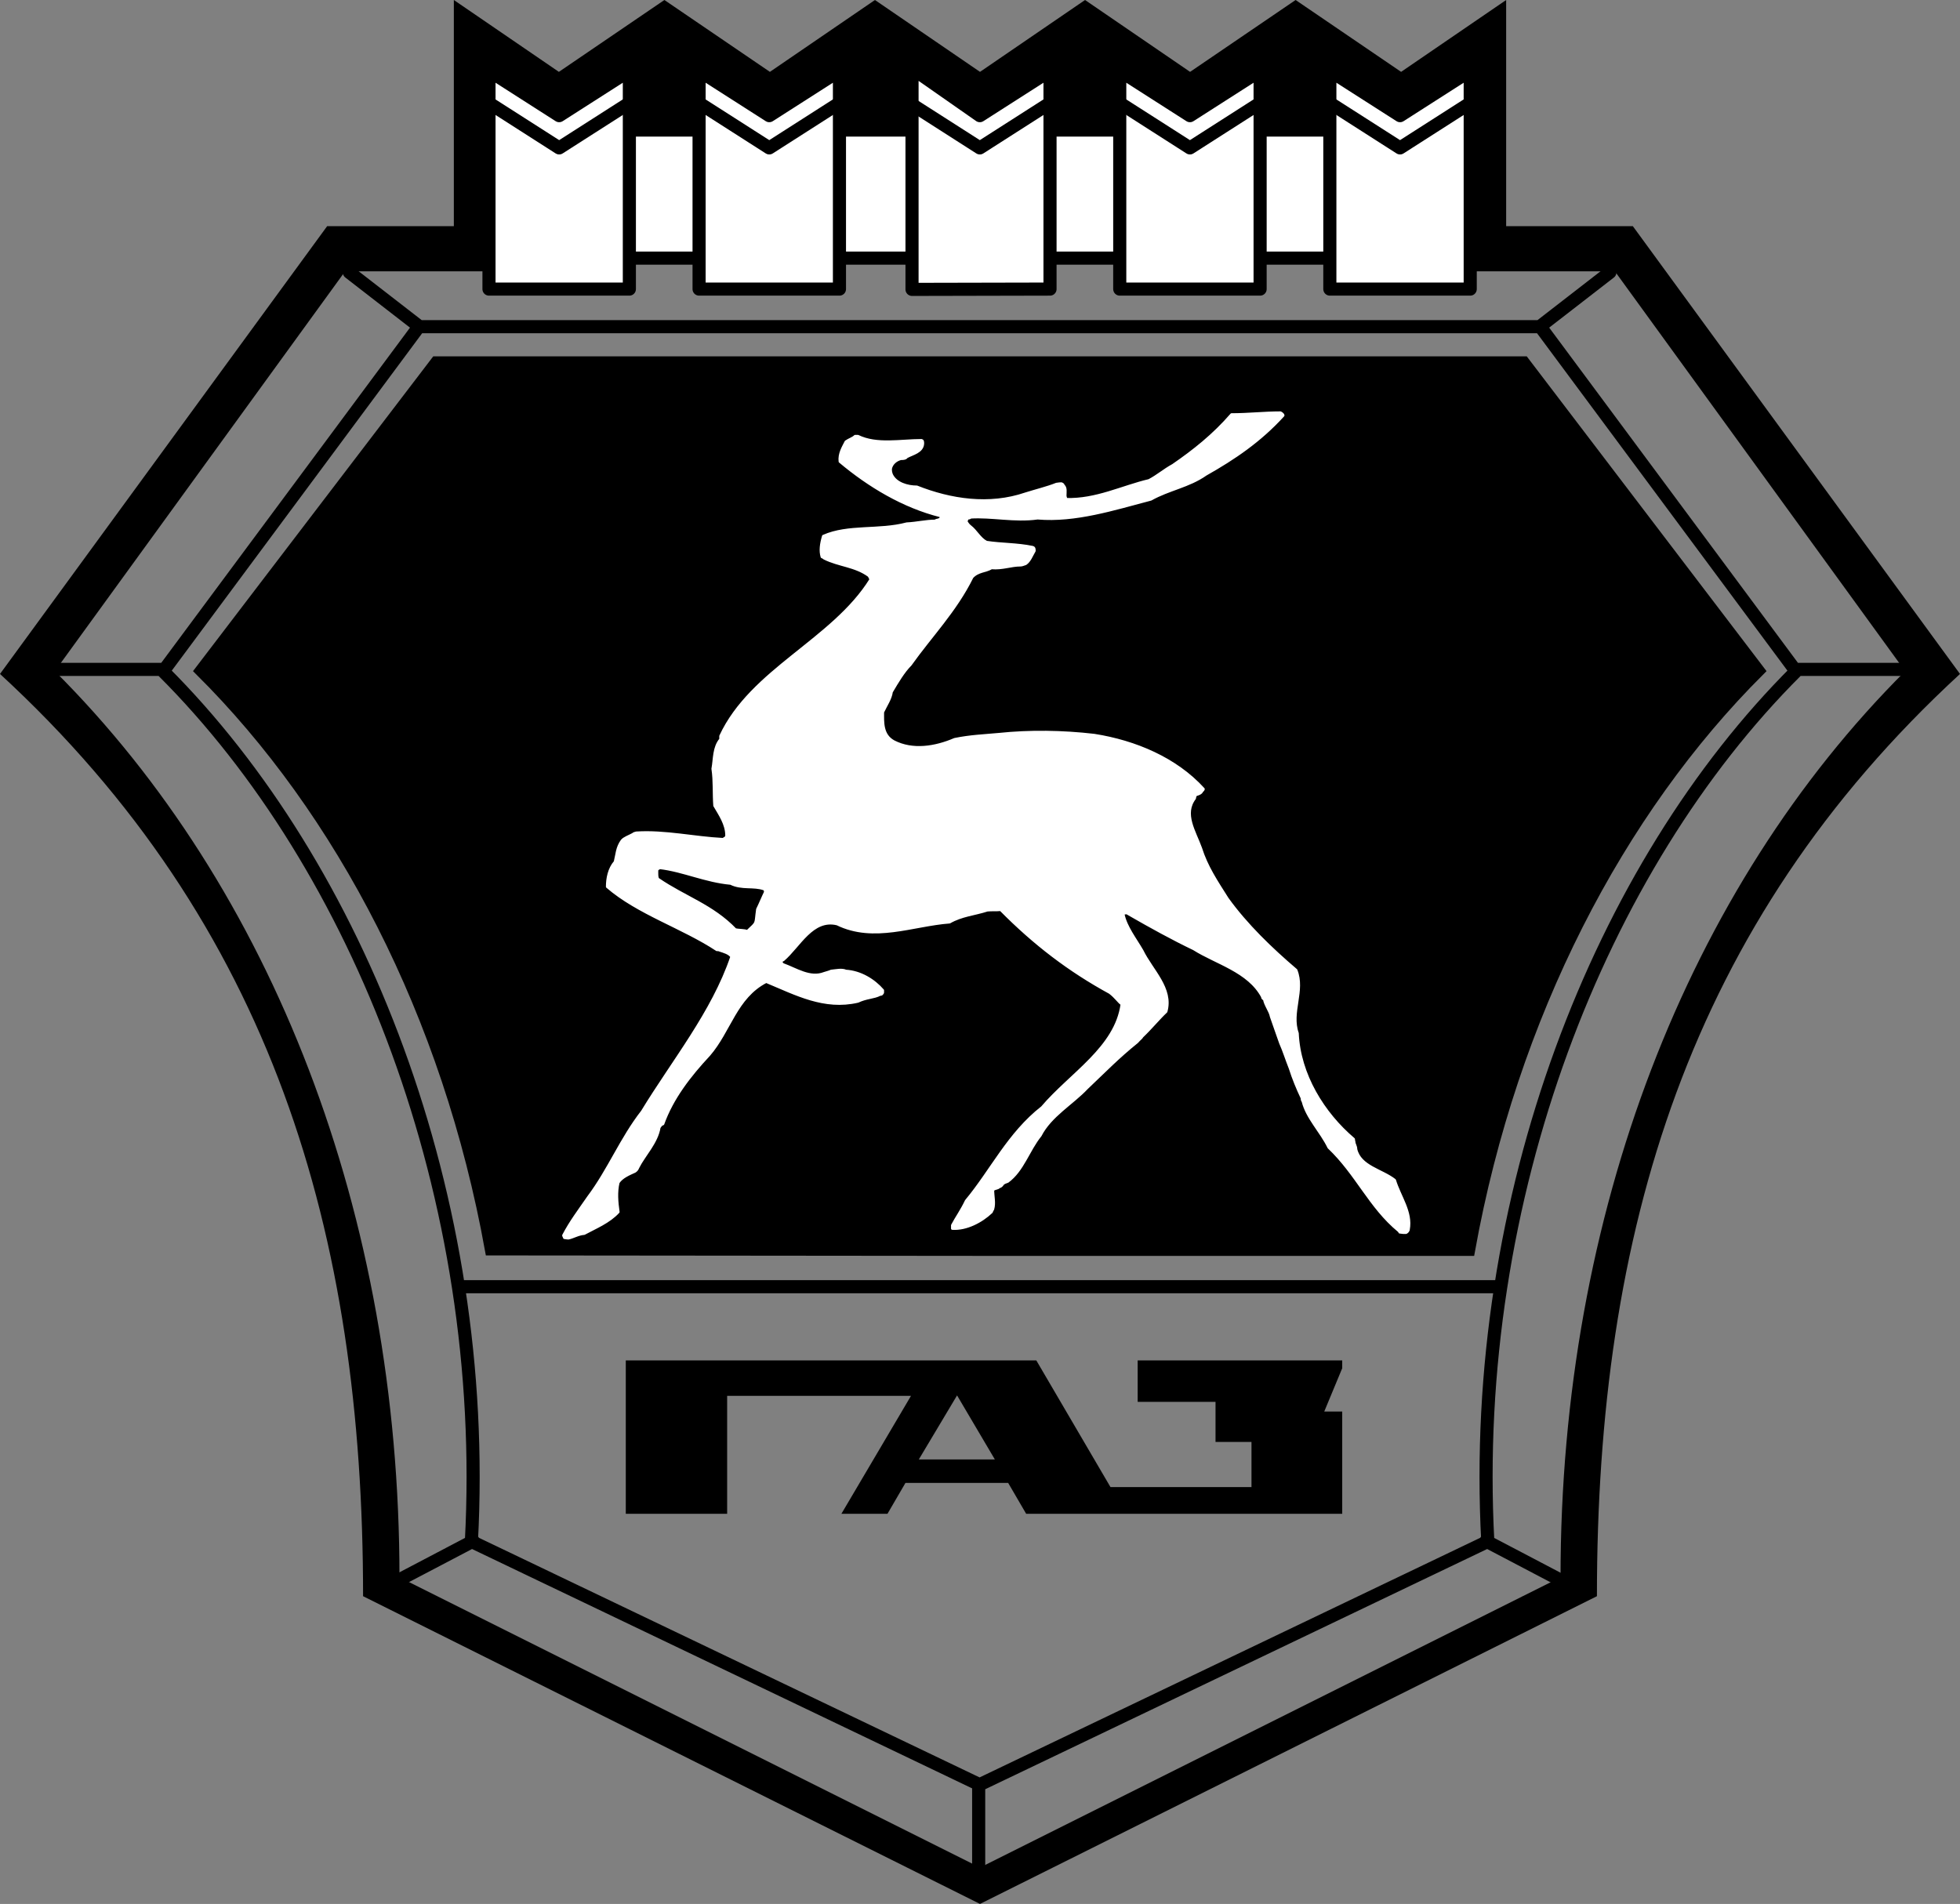 <svg xmlns="http://www.w3.org/2000/svg" viewBox="540.177 275.535 187.087 181.767" width="187.087" height="181.767"><rect x="540.177" y="275.535" width="187.087" height="181.767" fill="#808080" stroke="none"/><g transform="matrix(1, 0, 0, 1, 7.105427357601002e-15, 0)"><path d="M 633.721 282.396 L 643.747 275.535 L 653.774 282.396 L 663.846 275.535 L 673.916 282.396 L 683.943 275.535 L 683.943 297.129 L 696.037 297.129 L 727.264 339.877 C 701.272 363.802 692.608 393.224 692.608 427.923 L 633.72 457.302 L 574.833 427.923 C 574.833 393.224 566.169 363.802 540.177 339.877 L 571.403 297.129 L 583.497 297.129 L 583.497 275.535 L 593.524 282.396 L 603.595 275.535 L 613.666 282.396 L 623.693 275.535 L 633.721 282.396 Z M 633.721 294.534 L 678.755 294.534 L 678.755 301.439 L 694.323 301.439 L 722.03 339.613 C 701.272 360.327 689.134 391.421 689.134 426.12 L 633.721 453.827 L 578.307 426.12 C 578.307 391.421 566.169 360.327 545.411 339.613 L 573.118 301.439 L 588.686 301.439 L 588.686 294.534 L 633.721 294.534 Z" fill-rule="evenodd" clip-rule="evenodd"></path><path d="M 633.677 310.053 L 685.659 310.053 L 708.134 339.563 C 694.72 352.933 684.517 372.459 680.47 394.933 L 633.721 394.933 L 586.971 394.889 C 582.925 372.415 572.721 352.932 559.264 339.563 L 581.782 310.053 L 633.677 310.053 Z" fill-rule="evenodd" clip-rule="evenodd" stroke="#000" stroke-width="1.001" stroke-miterlimit="2.613"></path><path fill-rule="evenodd" clip-rule="evenodd" fill="#fff" stroke="#000" stroke-width="1.251" stroke-linecap="round" stroke-linejoin="round" stroke-miterlimit="2.613" d="M 591.105 287.952 L 676.072 287.952 L 676.072 300.179 L 591.105 300.179 L 591.105 287.952 Z"></path><path fill-rule="evenodd" clip-rule="evenodd" fill="#fff" stroke="#000" stroke-width="1.251" stroke-linecap="round" stroke-linejoin="round" stroke-miterlimit="2.613" d="M 586.852 303.134 L 600.251 303.134 L 600.251 282.291 L 593.551 286.577 L 586.852 282.291 L 586.852 303.134 Z"></path><path fill="none" stroke="#000" stroke-width="1.251" stroke-linecap="round" stroke-linejoin="round" stroke-miterlimit="2.613" d="M 600.251 285.369 L 593.551 289.655 L 586.852 285.369"></path><path fill-rule="evenodd" clip-rule="evenodd" fill="#fff" stroke="#000" stroke-width="1.251" stroke-linecap="round" stroke-linejoin="round" stroke-miterlimit="2.613" d="M 606.906 303.134 L 620.305 303.134 L 620.305 282.291 L 613.606 286.577 L 606.906 282.291 L 606.906 303.134 Z"></path><path fill="none" stroke="#000" stroke-width="1.251" stroke-linecap="round" stroke-linejoin="round" stroke-miterlimit="2.613" d="M 620.305 285.369 L 613.606 289.655 L 606.906 285.369"></path><path fill-rule="evenodd" clip-rule="evenodd" fill="#fff" stroke="#000" stroke-width="1.251" stroke-linecap="round" stroke-linejoin="round" stroke-miterlimit="2.613" d="M 627.232 303.163 L 640.404 303.134 L 640.404 282.291 L 633.704 286.577 L 627.232 282.056 L 627.232 303.163 Z"></path><path fill="none" stroke="#000" stroke-width="1.251" stroke-linecap="round" stroke-linejoin="round" stroke-miterlimit="2.613" d="M 640.404 285.369 L 633.704 289.655 L 627.005 285.369"></path><path fill-rule="evenodd" clip-rule="evenodd" fill="#fff" stroke="#000" stroke-width="1.251" stroke-linecap="round" stroke-linejoin="round" stroke-miterlimit="2.613" d="M 647.06 303.134 L 660.458 303.134 L 660.458 282.291 L 653.759 286.577 L 647.06 282.291 L 647.06 303.134 Z"></path><path fill="none" stroke="#000" stroke-width="1.251" stroke-linecap="round" stroke-linejoin="round" stroke-miterlimit="2.613" d="M 660.458 285.369 L 653.759 289.655 L 647.06 285.369"></path><path fill-rule="evenodd" clip-rule="evenodd" fill="#fff" stroke="#000" stroke-width="1.251" stroke-linecap="round" stroke-linejoin="round" stroke-miterlimit="2.613" d="M 667.114 303.134 L 680.513 303.134 L 680.513 282.291 L 673.814 286.577 L 667.114 282.291 L 667.114 303.134 Z"></path><path fill="none" stroke="#000" stroke-width="1.251" stroke-linecap="round" stroke-linejoin="round" stroke-miterlimit="2.613" d="M 680.513 285.369 L 673.814 289.655 L 667.114 285.369 M 633.594 453.613 L 633.594 446.268 M 580.159 306.679 L 573.518 301.533 M 555.839 339.443 L 545.9 339.443 M 578.312 426.346 L 585.349 422.652 M 687.204 306.679 L 693.845 301.533 M 711.525 339.443 L 721.464 339.443 M 683.157 398.376 L 584.205 398.376 M 689.052 426.346 L 682.015 422.652 M 633.682 445.917 L 682.191 422.696 C 680.431 389.8 692.921 358.266 711.613 339.619 L 687.205 306.723 L 580.159 306.723 L 555.751 339.619 C 574.442 358.266 586.932 389.8 585.173 422.696 L 633.682 445.917"></path><path d="M 599.91 420.056 L 599.91 405.411 L 639.095 405.411 L 646.175 417.505 L 659.634 417.505 L 659.634 413.195 L 656.202 413.195 L 656.202 409.369 L 648.77 409.369 L 648.77 405.411 L 668.295 405.411 L 668.295 406.159 L 666.58 410.293 L 668.295 410.293 L 668.295 420.056 L 638.127 420.056 L 636.41 417.11 L 626.604 417.11 L 624.889 420.056 L 620.491 420.056 L 627.132 408.798 L 609.585 408.798 L 609.585 420.056 L 599.91 420.056 Z M 627.881 414.866 L 631.531 408.753 L 635.138 414.866 L 627.881 414.866 Z" fill-rule="evenodd" clip-rule="evenodd"></path><path d="M 594.444 393.744 C 594.883 393.656 595.367 393.348 595.939 393.305 C 596.995 392.733 598.314 392.205 599.194 391.238 C 599.062 390.314 598.974 389.347 599.194 388.424 C 599.546 387.897 600.205 387.632 600.777 387.368 C 600.909 387.28 600.997 387.192 601.085 386.972 C 601.656 385.828 602.888 384.597 603.108 383.146 C 603.196 383.102 603.196 382.926 603.46 382.838 C 604.339 380.375 606.011 378.22 607.858 376.24 C 609.837 373.954 610.409 370.743 613.312 369.248 C 616.17 370.436 618.853 371.887 622.063 371.139 C 622.898 370.743 623.603 370.787 624.174 370.48 C 624.35 370.48 624.35 370.436 624.438 370.304 L 624.438 370.083 C 623.603 369.116 622.327 368.324 620.92 368.236 C 620.524 368.06 619.996 368.192 619.512 368.236 C 619.336 368.324 619.116 368.368 618.852 368.456 C 617.489 368.984 616.169 368.06 614.938 367.62 C 614.938 367.62 614.762 367.532 614.762 367.4 C 614.762 367.356 614.762 367.224 614.938 367.18 C 616.477 365.861 617.709 363.178 620.084 363.75 C 623.603 365.465 627.297 363.838 630.814 363.574 C 631.958 362.915 633.189 362.827 634.421 362.431 C 634.86 362.387 635.212 362.431 635.696 362.387 C 638.907 365.641 642.249 368.192 646.118 370.304 C 646.69 370.743 646.911 371.139 647.263 371.404 C 646.691 375.582 642.382 378.045 639.654 381.255 C 636.445 383.762 634.818 387.28 632.399 390.183 C 631.959 391.107 631.475 391.767 631.08 392.514 L 631.08 392.822 C 632.399 392.911 633.851 392.163 634.819 391.239 C 634.862 391.107 634.95 390.975 634.95 390.975 C 635.126 390.36 634.95 389.787 634.95 389.128 C 635.214 388.951 635.434 388.996 635.522 388.863 C 635.671 388.828 635.799 388.732 635.874 388.599 C 636.007 388.423 636.27 388.379 636.358 388.335 C 637.809 387.279 638.337 385.345 639.479 383.937 C 640.448 382.046 642.514 380.903 643.922 379.408 C 645.637 377.781 646.912 376.461 648.715 375.01 C 648.979 374.702 649.111 374.658 649.199 374.483 C 650.033 373.692 650.781 372.768 651.486 372.108 C 652.101 369.909 650.123 368.194 649.199 366.303 C 648.539 365.159 647.66 364.06 647.394 362.828 C 647.394 362.696 647.484 362.74 647.66 362.696 C 647.748 362.696 647.836 362.74 647.967 362.828 C 650.033 364.016 652.102 365.159 654.125 366.127 C 656.279 367.49 659.357 368.237 660.678 370.7 C 660.678 370.744 660.678 370.876 660.854 370.92 C 660.942 371.492 661.426 372.064 661.514 372.592 C 661.821 373.427 662.084 374.263 662.393 375.099 C 662.745 375.89 662.965 376.638 663.317 377.518 C 663.624 378.485 664.02 379.453 664.46 380.376 C 664.46 380.508 664.46 380.552 664.548 380.684 C 664.944 382.267 666.263 383.542 667.011 385.081 C 669.695 387.632 670.925 390.755 673.697 393.042 C 673.697 393.042 673.785 393.13 673.785 393.174 C 674.049 393.218 674.137 393.218 674.357 393.218 C 674.445 393.218 674.621 393.042 674.621 392.91 C 674.928 391.238 673.785 389.787 673.301 388.204 C 672.071 387.236 670.002 386.929 669.608 385.258 C 669.608 384.949 669.432 384.774 669.432 384.554 C 669.432 384.51 669.387 384.422 669.387 384.29 C 666.485 381.827 664.198 378.133 664.022 374.175 C 663.319 372.196 664.682 370.084 663.889 368.15 C 661.516 366.128 659.141 363.84 657.336 361.334 C 656.281 359.662 655.357 358.299 654.785 356.496 C 654.215 354.913 653.07 353.242 654.215 351.746 C 654.215 351.614 654.303 351.438 654.303 351.438 C 654.479 351.35 654.698 351.35 654.873 351.13 C 654.873 351.086 655.049 350.954 655.049 350.866 C 652.41 347.964 648.541 346.337 644.627 345.72 C 641.592 345.368 638.469 345.324 635.523 345.632 C 634.115 345.764 632.796 345.808 631.301 346.116 C 629.454 346.908 627.299 347.26 625.495 346.336 C 624.352 345.72 624.44 344.489 624.44 343.522 C 624.748 342.862 625.188 342.247 625.275 341.586 C 625.847 340.619 626.419 339.651 627.078 338.991 C 629.013 336.264 631.388 333.845 632.971 330.635 C 633.543 330.019 634.246 330.107 634.819 329.756 C 635.874 329.844 636.665 329.492 637.589 329.492 C 637.765 329.492 637.898 329.404 638.073 329.36 C 638.468 329.096 638.645 328.568 638.909 328.129 C 638.909 327.953 638.909 327.821 638.733 327.777 C 637.237 327.469 635.786 327.513 634.335 327.293 C 633.675 326.941 633.367 326.237 632.795 325.798 C 632.619 325.666 632.531 325.534 632.399 325.314 C 632.399 325.27 632.531 325.05 632.531 325.006 C 632.619 325.006 632.795 325.006 632.795 324.918 C 634.862 324.786 637.016 325.314 639.215 325.006 C 642.822 325.314 646.516 324.126 650.033 323.203 C 651.75 322.236 653.64 321.972 655.267 320.828 C 657.994 319.288 660.456 317.617 662.656 315.198 C 662.656 315.154 662.656 315.11 662.48 314.978 L 662.392 314.934 C 660.853 314.934 659.357 315.11 657.73 315.11 C 656.015 317.089 654.125 318.585 652.144 319.948 C 651.265 320.432 650.693 320.96 649.857 321.399 C 647.263 322.015 644.8 323.29 641.941 323.202 C 641.941 323.158 641.853 322.982 641.853 322.85 C 641.853 322.498 641.941 322.102 641.677 321.883 C 641.677 321.795 641.589 321.751 641.501 321.707 C 641.37 321.707 641.282 321.707 641.017 321.751 C 640.138 322.103 639.038 322.367 638.072 322.674 C 634.597 323.862 630.903 323.29 627.693 322.014 C 626.814 322.014 625.67 321.706 625.274 320.827 C 625.186 320.563 625.186 320.475 625.186 320.299 C 625.274 319.816 625.67 319.464 626.154 319.332 C 626.506 319.332 626.637 319.288 626.726 319.156 C 627.298 318.848 628.221 318.673 628.265 317.881 C 628.265 317.793 628.265 317.705 628.221 317.617 L 628.133 317.573 C 626.154 317.573 623.867 318.057 622.064 317.177 L 621.8 317.177 C 621.58 317.397 621.228 317.485 620.921 317.704 C 620.657 318.232 620.261 318.848 620.349 319.596 C 623.12 321.927 626.418 323.906 629.936 324.785 C 630.024 324.917 630.024 325.005 629.936 325.049 C 629.76 325.225 629.584 325.137 629.452 325.269 C 628.529 325.269 627.693 325.489 626.725 325.533 C 624.086 326.237 621.14 325.665 618.765 326.721 C 618.545 327.469 618.457 328.128 618.633 328.7 C 618.633 328.7 618.765 328.744 618.853 328.832 C 620.26 329.536 621.8 329.536 623.119 330.503 C 623.207 330.635 623.207 330.679 623.295 330.855 C 619.689 336.66 611.905 339.475 608.958 345.807 L 608.958 346.115 C 608.298 346.907 608.386 347.962 608.21 348.93 C 608.386 350.118 608.298 351.261 608.386 352.448 C 608.869 353.284 609.53 354.207 609.53 355.307 C 609.53 355.395 609.442 355.483 609.442 355.527 C 609.266 355.571 609.266 355.659 609.178 355.659 C 606.495 355.527 603.636 354.867 600.91 355.044 C 600.778 355.088 600.69 355.088 600.602 355.176 C 600.206 355.396 599.766 355.528 599.546 355.791 C 599.063 356.451 599.063 357.11 598.886 357.814 C 598.314 358.474 598.138 359.397 598.138 360.189 C 601.085 362.74 605.35 364.059 608.605 366.214 C 608.781 366.214 608.781 366.214 608.869 366.257 C 609.265 366.39 609.793 366.522 610.013 366.873 C 608.21 372.194 604.428 376.812 601.481 381.65 C 599.458 384.245 598.314 387.191 596.335 389.83 C 595.455 391.105 594.62 392.205 593.96 393.48 C 593.96 393.524 594.048 393.656 594.048 393.7 C 594.312 393.744 594.356 393.744 594.444 393.744 Z M 612.475 362.343 C 612.739 361.815 613.003 361.155 613.223 360.716 C 613.223 360.628 613.223 360.452 613.091 360.408 C 612.124 360.056 610.98 360.408 609.924 359.88 C 607.505 359.66 605.394 358.649 603.152 358.385 C 602.888 358.561 602.976 358.429 602.888 358.605 C 602.888 358.781 602.844 359.397 603.02 359.484 C 605.526 361.2 608.166 361.991 610.364 364.278 C 610.717 364.366 611.244 364.322 611.508 364.454 C 612.519 363.486 612.256 363.883 612.475 362.343 Z" fill-rule="evenodd" clip-rule="evenodd" fill="#fff" stroke="#fff" stroke-width=".25" stroke-linecap="round" stroke-linejoin="round" stroke-miterlimit="2.613"></path></g></svg>